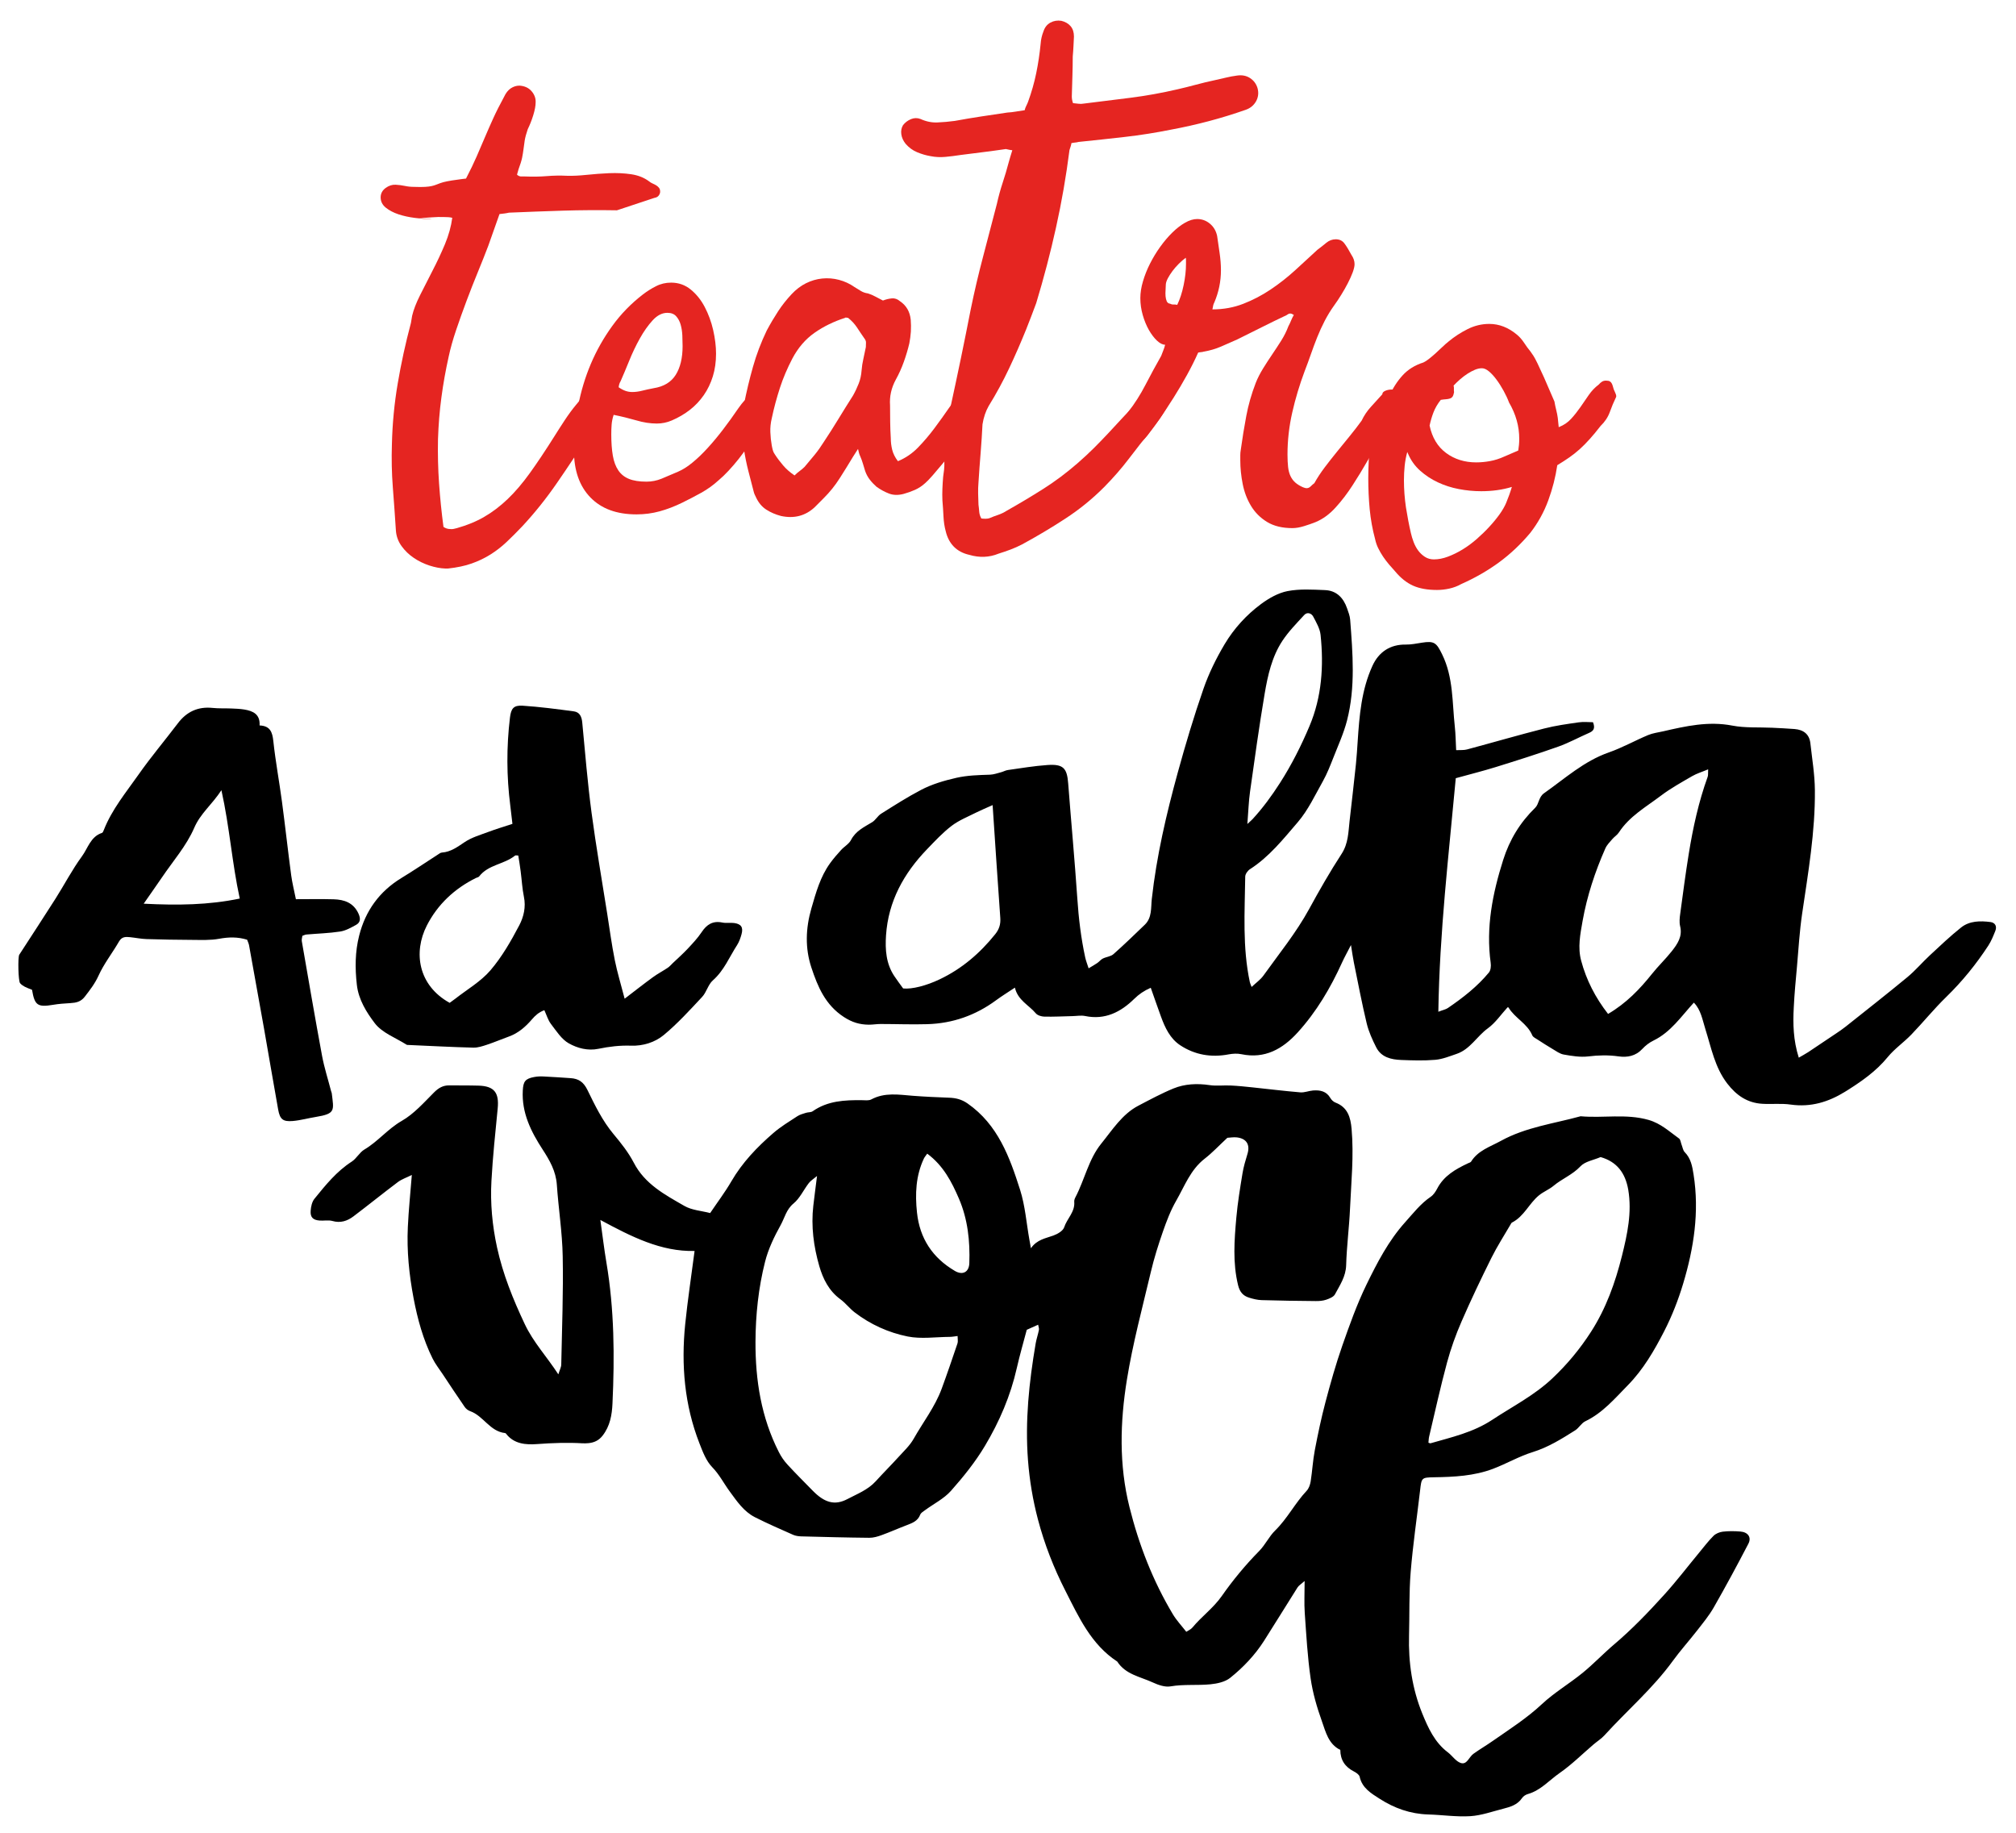 <?xml version="1.0" encoding="UTF-8"?> <svg xmlns="http://www.w3.org/2000/svg" xmlns:xlink="http://www.w3.org/1999/xlink" version="1.1" id="Livello_1" x="0px" y="0px" viewBox="0 0 470.72 428" style="enable-background:new 0 0 470.72 428;" xml:space="preserve"> <style type="text/css"> .st0{fill:#E52521;} </style> <g> <path d="M286.58,265.66c-1.97,1.83-3.52,3.5-5.3,4.88c-3.31,2.56-4.68,6.39-6.64,9.8c-1.3,2.26-2.25,4.75-3.11,7.22 c-1.08,3.1-2.07,6.24-2.82,9.43c-1.98,8.36-4.22,16.69-5.59,25.16c-1.6,9.87-1.87,19.86,0.6,29.73 c2.21,8.84,5.47,17.24,10.16,25.07c0.84,1.39,1.98,2.6,3.11,4.05c0.44-0.3,1.06-0.54,1.43-0.99c2.13-2.58,4.88-4.54,6.85-7.35 c2.6-3.72,5.53-7.26,8.71-10.49c1.49-1.51,2.31-3.41,3.77-4.83c2.84-2.78,4.63-6.38,7.34-9.26c0.51-0.54,0.81-1.41,0.94-2.18 c0.38-2.43,0.51-4.91,0.97-7.32c0.72-3.76,1.51-7.52,2.49-11.22c1.17-4.41,2.41-8.82,3.91-13.12c1.69-4.83,3.42-9.69,5.65-14.28 c2.51-5.14,5.15-10.26,9.06-14.61c1.89-2.1,3.58-4.31,5.95-5.92c0.64-0.44,1.14-1.19,1.51-1.9c1.56-3.01,4.3-4.55,7.2-5.92 c0.24-0.12,0.58-0.19,0.71-0.38c1.64-2.62,4.41-3.45,6.94-4.84c5.86-3.23,12.37-4.03,18.64-5.76c5.26,0.48,10.56-0.65,15.85,0.85 c2.91,0.83,4.87,2.73,7.13,4.34c0.36,0.26,0.4,0.96,0.6,1.46c0.23,0.58,0.32,1.31,0.72,1.72c1.46,1.48,1.78,3.34,2.08,5.26 c1.37,8.7,0.06,17.16-2.44,25.46c-1.14,3.8-2.61,7.56-4.42,11.09c-2.32,4.52-4.9,8.97-8.5,12.63c-3.04,3.09-5.86,6.46-9.92,8.4 c-0.92,0.44-1.49,1.57-2.38,2.13c-3.14,1.98-6.26,3.94-9.9,5.07c-3.19,0.99-6.14,2.72-9.28,3.91c-4.42,1.67-9.09,1.9-13.77,1.97 c-2.94,0.05-2.91,0.14-3.25,3.06c-0.74,6.36-1.68,12.7-2.2,19.08c-0.4,4.91-0.25,9.86-0.38,14.8c-0.17,6.29,0.73,12.44,3.1,18.25 c1.36,3.32,2.88,6.7,5.92,9c1.07,0.81,1.91,2.16,3.08,2.53c1.42,0.45,1.91-1.41,2.9-2.13c1.47-1.06,3.04-1.97,4.52-3.01 c3.93-2.74,7.97-5.31,11.51-8.62c2.9-2.71,6.41-4.77,9.5-7.29c2.56-2.09,4.84-4.51,7.36-6.65c4.19-3.55,7.98-7.5,11.65-11.55 c2.87-3.16,5.46-6.56,8.18-9.85c1.1-1.33,2.15-2.72,3.37-3.94c0.53-0.53,1.41-0.89,2.17-0.98c1.36-0.16,2.75-0.14,4.12-0.03 c1.75,0.14,2.63,1.35,1.86,2.83c-2.61,5.02-5.3,10.01-8.11,14.92c-1.11,1.93-2.56,3.68-3.93,5.44c-1.84,2.36-3.85,4.59-5.61,7.01 c-4.66,6.43-10.69,11.58-15.98,17.4c-0.73,0.8-1.69,1.39-2.52,2.1c-2.63,2.24-5.09,4.71-7.91,6.67c-2.44,1.69-4.44,4.08-7.46,4.93 c-0.5,0.14-1.05,0.51-1.34,0.94c-1.07,1.58-2.74,2.06-4.42,2.49c-2.55,0.65-5.09,1.57-7.67,1.73c-3.26,0.2-6.55-0.31-9.83-0.4 c-4.14-0.12-7.9-1.46-11.32-3.66c-1.95-1.25-4.09-2.49-4.67-5.14c-0.11-0.49-0.81-0.97-1.34-1.24c-2.07-1.05-3.17-2.68-3.18-5.03 c-2.79-1.37-3.41-4.21-4.3-6.7c-1.16-3.24-2.14-6.61-2.63-10.01c-0.73-5.05-1.01-10.16-1.37-15.26c-0.16-2.28-0.03-4.57-0.03-7.47 c-0.86,0.76-1.38,1.06-1.66,1.51c-2.62,4.14-5.18,8.32-7.81,12.45c-2.13,3.34-4.86,6.21-7.92,8.66c-1.19,0.95-3.02,1.34-4.61,1.5 c-3.08,0.3-6.19-0.05-9.3,0.48c-1.31,0.23-2.89-0.33-4.17-0.92c-2.91-1.34-6.35-1.85-8.28-4.87c-6.12-4-9-10.42-12.13-16.57 c-2.7-5.3-4.87-10.85-6.39-16.62c-1.19-4.52-1.96-9.11-2.32-13.79c-0.71-9.2,0.25-18.26,1.79-27.29c0.18-1.06,0.55-2.1,0.76-3.16 c0.07-0.33-0.09-0.7-0.18-1.22c-0.92,0.41-1.73,0.77-2.66,1.19c-0.77,2.94-1.64,5.9-2.32,8.91c-1.46,6.49-4.07,12.55-7.45,18.2 c-2.23,3.74-5.02,7.21-7.92,10.48c-1.63,1.84-4.01,3.02-6.04,4.51c-0.43,0.31-0.98,0.63-1.15,1.07c-0.57,1.48-1.82,1.94-3.13,2.44 c-1.95,0.74-3.86,1.6-5.82,2.31c-0.93,0.34-1.95,0.65-2.93,0.64c-5.3-0.05-10.6-0.19-15.9-0.33c-0.63-0.02-1.31-0.11-1.88-0.36 c-3-1.33-6.02-2.64-8.94-4.12c-2.6-1.32-4.2-3.73-5.87-6c-1.39-1.89-2.42-3.97-4.12-5.71c-1.4-1.44-2.19-3.58-2.95-5.52 c-3.51-8.98-4.29-18.32-3.33-27.83c0.57-5.62,1.43-11.21,2.19-17.1c-7.84,0.19-14.72-3.32-22-7.24c0.52,3.69,0.89,6.85,1.42,9.98 c1.84,10.91,1.92,21.89,1.41,32.89c-0.12,2.66-0.57,5.26-2.3,7.48c-0.86,1.11-1.94,1.63-3.27,1.76c-0.46,0.04-0.92,0.06-1.38,0.04 c-3.56-0.21-7.1-0.08-10.66,0.18c-2.58,0.19-5.37,0.01-7.23-2.41c-0.05-0.07-0.14-0.16-0.21-0.16c-3.57-0.36-5.07-4.02-8.19-5.12 c-0.49-0.17-0.99-0.57-1.28-1c-1.74-2.52-3.43-5.08-5.12-7.63c-0.8-1.21-1.72-2.36-2.36-3.65c-2.21-4.45-3.51-9.19-4.44-14.08 c-1.04-5.51-1.61-11.05-1.34-16.65c0.18-3.92,0.59-7.82,0.93-12.13c-1.23,0.61-2.35,0.98-3.25,1.65c-3.5,2.63-6.9,5.39-10.4,8.03 c-1.42,1.07-3.02,1.6-4.9,1.06c-0.93-0.26-2-0.02-2.99-0.1c-1.54-0.12-2.2-0.77-2.08-2.3c0.07-0.96,0.31-2.08,0.89-2.79 c2.59-3.19,5.16-6.39,8.7-8.67c1.12-0.72,1.81-2.15,2.95-2.82c3.18-1.88,5.47-4.82,8.73-6.69c2.85-1.63,5.16-4.27,7.53-6.64 c1.07-1.07,2.12-1.67,3.58-1.65c2.29,0.03,4.58-0.01,6.86,0.06c3.62,0.12,4.79,1.63,4.43,5.32c-0.55,5.63-1.15,11.26-1.46,16.91 c-0.29,5.22,0.19,10.42,1.31,15.55c1.37,6.26,3.73,12.1,6.47,17.9c1.99,4.22,5.08,7.5,7.84,11.73c0.32-1.04,0.67-1.66,0.68-2.28 c0.17-8.43,0.5-16.87,0.34-25.29c-0.1-5.58-0.99-11.14-1.37-16.71c-0.22-3.15-1.66-5.67-3.32-8.22c-2.71-4.17-4.91-8.56-4.63-13.77 c0.11-2.11,0.57-2.76,2.65-3.15c0.71-0.14,1.46-0.17,2.19-0.13c2.1,0.1,4.2,0.25,6.3,0.39c1.87,0.12,3.02,0.86,3.95,2.75 c1.74,3.57,3.49,7.19,6.09,10.31c1.75,2.09,3.48,4.27,4.73,6.67c2.6,5.03,7.29,7.5,11.83,10.11c1.74,1,3.98,1.13,6.01,1.66 c1.73-2.57,3.49-4.89,4.94-7.39c2.56-4.41,6.01-8.01,9.82-11.3c1.71-1.48,3.68-2.67,5.58-3.91c0.59-0.39,1.33-0.58,2.02-0.8 c0.52-0.17,1.17-0.08,1.58-0.37c3.5-2.45,7.48-2.63,11.52-2.58c0.73,0.01,1.58,0.13,2.16-0.18c3.13-1.68,6.41-1.11,9.69-0.85 c2.82,0.22,5.66,0.34,8.49,0.45c1.58,0.06,2.91,0.38,4.31,1.35c7.08,4.94,9.82,12.51,12.26,20.17c1.18,3.72,1.47,7.72,2.16,11.59 c0.09,0.53,0.19,1.05,0.36,2.04c1.43-2.05,3.42-2.3,5.25-2.97c0.97-0.35,2.24-1.08,2.52-1.93c0.67-2.04,2.56-3.59,2.35-5.96 c-0.03-0.34,0.11-0.74,0.28-1.05c2.15-4.11,3.08-8.88,6.01-12.5c2.6-3.2,4.9-6.91,8.69-8.88c2.7-1.41,5.41-2.88,8.22-4.03 c2.62-1.07,5.51-1.2,8.4-0.77c1.61,0.24,3.28,0.01,4.92,0.09c1.72,0.08,3.43,0.26,5.14,0.44c3.71,0.39,7.42,0.85,11.13,1.16 c0.97,0.08,1.98-0.36,2.98-0.44c1.62-0.12,3.1,0.15,4.03,1.76c0.26,0.45,0.73,0.89,1.2,1.07c2.86,1.09,3.53,3.47,3.76,6.15 c0.55,6.23-0.09,12.44-0.37,18.66c-0.2,4.4-0.78,8.78-0.9,13.17c-0.08,2.65-1.47,4.65-2.61,6.78c-0.33,0.62-1.29,1-2.04,1.26 c-0.76,0.26-1.63,0.33-2.44,0.32c-4.21-0.04-8.43-0.09-12.64-0.22c-0.99-0.03-2-0.28-2.95-0.58c-1.4-0.43-2.17-1.34-2.55-2.89 c-1.29-5.26-0.88-10.54-0.41-15.82c0.31-3.46,0.88-6.9,1.44-10.33c0.25-1.52,0.7-3.02,1.15-4.5c0.66-2.14-0.18-3.59-2.43-3.87 C288.06,265.47,287.22,265.63,286.58,265.66z M190.77,274.58c-0.87,0.73-1.5,1.1-1.91,1.64c-1.22,1.58-2.09,3.55-3.58,4.78 c-1.69,1.39-2.07,3.35-3,5.03c-1.5,2.7-2.89,5.58-3.64,8.55c-1.55,6.11-2.21,12.37-2.24,18.7c-0.03,9.01,1.34,17.67,5.46,25.77 c0.53,1.05,1.22,2.06,2.02,2.92c1.91,2.08,3.92,4.07,5.89,6.09c2.69,2.74,5.08,3.54,8.1,1.95c2.27-1.2,4.77-2.14,6.59-4.14 c1.76-1.94,3.62-3.79,5.38-5.73c1.23-1.35,2.61-2.64,3.49-4.2c2.19-3.88,4.98-7.45,6.54-11.68c1.29-3.51,2.5-7.06,3.7-10.61 c0.15-0.46,0.02-1.01,0.02-1.71c-0.75,0.09-1.28,0.2-1.81,0.2c-3.29,0.02-6.69,0.54-9.85-0.09c-4.46-0.9-8.68-2.8-12.36-5.62 c-1.2-0.92-2.14-2.19-3.36-3.08c-2.66-1.95-4.05-4.75-4.91-7.72c-1.32-4.58-1.95-9.3-1.4-14.1 C190.15,279.38,190.44,277.22,190.77,274.58z M373.73,270.16c-1.64,0.71-3.64,1.01-4.71,2.16c-1.84,1.97-4.3,2.89-6.28,4.55 c-1.04,0.87-2.38,1.38-3.42,2.24c-2.3,1.89-3.47,4.91-6.27,6.33c-0.15,0.07-0.24,0.27-0.33,0.43c-1.51,2.6-3.15,5.13-4.48,7.81 c-2.44,4.91-4.81,9.86-6.99,14.89c-1.34,3.08-2.49,6.28-3.37,9.53c-1.55,5.74-2.82,11.54-4.19,17.33 c-0.11,0.47-0.11,0.97-0.16,1.42c0.3,0.09,0.4,0.16,0.47,0.14c4.95-1.43,9.95-2.53,14.42-5.48c4.74-3.13,9.82-5.7,14.02-9.66 c3.48-3.28,6.46-6.87,9.04-10.88c3.52-5.47,5.67-11.49,7.23-17.73c1.26-5.06,2.37-10.16,1.47-15.48 C379.49,273.85,377.53,271.25,373.73,270.16z M216.5,269.36c-0.38,0.55-0.63,0.82-0.78,1.14c-1.9,4.03-2.07,8.29-1.61,12.62 c0.64,6.04,3.64,10.57,8.86,13.63c1.81,1.06,3.29,0.27,3.36-1.81c0.18-5.17-0.36-10.26-2.42-15.06 C222.22,275.95,220.27,272.16,216.5,269.36z"></path> <path d="M420,246.95c0.87-0.51,1.56-0.87,2.2-1.29c2.18-1.44,4.35-2.9,6.51-4.36c0.76-0.51,1.52-1.02,2.23-1.59 c4.82-3.84,9.68-7.64,14.43-11.57c1.87-1.55,3.46-3.44,5.25-5.1c2.39-2.22,4.75-4.47,7.29-6.49c1.97-1.56,4.45-1.57,6.84-1.27 c1.09,0.14,1.57,0.98,1.15,2.05c-0.47,1.18-0.95,2.39-1.64,3.45c-2.84,4.35-6.09,8.36-9.83,12c-2.85,2.77-5.36,5.88-8.12,8.75 c-1.77,1.84-3.93,3.32-5.54,5.28c-2.77,3.39-6.27,5.79-9.91,8.06c-3.92,2.44-8.07,3.7-12.77,3.03c-2.16-0.31-4.4-0.05-6.59-0.18 c-3.5-0.2-6.06-1.95-8.2-4.73c-2.9-3.78-3.72-8.3-5.09-12.64c-0.7-2.22-1.06-4.59-2.71-6.25c-2.97,3.23-5.37,6.88-9.42,8.85 c-0.97,0.47-1.89,1.18-2.62,1.97c-1.55,1.67-3.51,2.02-5.54,1.73c-2.39-0.34-4.71-0.28-7.1,0.01c-1.86,0.22-3.83-0.11-5.7-0.44 c-0.93-0.16-1.78-0.81-2.63-1.31c-1.17-0.69-2.32-1.43-3.46-2.17c-0.45-0.3-1.08-0.57-1.26-1.01c-1.16-2.77-4.08-4.02-5.55-6.5 c-0.03-0.05-0.17-0.02-0.22-0.03c-1.53,1.67-2.82,3.61-4.6,4.9c-2.56,1.85-4.13,4.89-7.27,5.96c-1.64,0.56-3.3,1.24-4.99,1.39 c-2.64,0.23-5.31,0.14-7.96,0.04c-2.35-0.09-4.66-0.62-5.84-2.94c-0.9-1.78-1.75-3.65-2.22-5.57c-1.13-4.71-2.03-9.48-3-14.23 c-0.24-1.16-0.39-2.33-0.68-4.1c-0.86,1.69-1.52,2.85-2.07,4.06c-2.69,5.94-5.98,11.52-10.38,16.36 c-3.48,3.83-7.64,6.22-13.14,5.07c-0.95-0.2-2.01-0.14-2.97,0.04c-4.07,0.78-7.92,0.12-11.33-2.14c-2.33-1.54-3.53-4.08-4.47-6.67 c-0.8-2.2-1.57-4.41-2.39-6.74c-1.58,0.7-2.74,1.49-3.89,2.62c-3.11,3.05-6.79,4.94-11.42,3.98c-0.94-0.2-1.97,0-2.96,0.02 c-2.2,0.05-4.39,0.17-6.59,0.12c-0.68-0.02-1.58-0.29-1.99-0.78c-1.6-1.92-4.17-3.01-4.87-5.99c-1.57,1.05-3.03,1.94-4.4,2.95 c-4.77,3.52-10.13,5.4-16.03,5.58c-3.65,0.11-7.3-0.04-10.95-0.04c-0.91,0-1.83,0.17-2.74,0.16c-2.11-0.02-3.87-0.53-5.81-1.79 c-4.35-2.83-6.11-7.09-7.59-11.55c-1.5-4.53-1.34-9.16-0.01-13.78c1.07-3.7,2.08-7.4,4.37-10.57c0.79-1.09,1.68-2.12,2.59-3.11 c0.74-0.81,1.83-1.4,2.3-2.32c1.1-2.13,3.07-3.02,4.94-4.16c0.8-0.49,1.29-1.47,2.08-1.97c3.07-1.93,6.13-3.89,9.34-5.57 c2.56-1.34,5.33-2.15,8.2-2.81c2.64-0.6,5.24-0.65,7.88-0.74c0.88-0.03,1.76-0.35,2.63-0.58c0.53-0.14,1.03-0.44,1.56-0.51 c3.08-0.43,6.16-0.96,9.26-1.17c3.67-0.25,4.55,0.72,4.82,4.29c0.69,8.95,1.52,17.88,2.13,26.83c0.31,4.66,0.86,9.27,1.85,13.83 c0.17,0.77,0.47,1.51,0.79,2.52c0.85-0.51,1.46-0.85,2.04-1.25c0.45-0.31,0.8-0.79,1.28-1.03c0.8-0.4,1.84-0.47,2.47-1.02 c2.52-2.23,4.93-4.57,7.35-6.9c1.69-1.64,1.39-3.96,1.61-5.95c1.11-10.05,3.4-19.85,6.07-29.57c1.81-6.58,3.77-13.14,6.01-19.58 c1.25-3.6,2.98-7.1,4.93-10.38c2.18-3.66,5.09-6.85,8.52-9.39c1.83-1.35,4-2.59,6.19-3.01c2.82-0.54,5.8-0.35,8.71-0.23 c2.69,0.1,4.32,1.8,5.17,4.26c0.3,0.86,0.65,1.75,0.72,2.64c0.6,7.87,1.26,15.78-0.73,23.54c-0.77,2.99-2.08,5.85-3.21,8.73 c-0.73,1.85-1.45,3.71-2.42,5.44c-1.84,3.27-3.46,6.77-5.87,9.58c-3.39,3.95-6.68,8.1-11.17,10.98c-0.53,0.34-1.09,1.13-1.1,1.72 c-0.11,8.24-0.67,16.51,1.08,24.67c0.06,0.26,0.18,0.5,0.41,1.1c1.02-0.96,2.07-1.69,2.77-2.67c3.65-5.1,7.63-9.98,10.66-15.52 c2.39-4.38,4.87-8.72,7.59-12.9c1.56-2.41,1.56-5,1.85-7.61c0.51-4.45,1.02-8.91,1.49-13.36c0.18-1.73,0.28-3.46,0.4-5.2 c0.4-6.05,0.87-12.07,3.45-17.71c1.5-3.29,4.19-5.02,7.76-4.97c1.26,0.02,2.53-0.24,3.78-0.44c2.92-0.47,3.42,0.04,4.73,2.71 c2.65,5.39,2.34,11.23,2.97,16.93c0.19,1.72,0.2,3.46,0.31,5.45c0.97-0.05,1.79,0.04,2.52-0.16c6.01-1.61,11.99-3.35,18.02-4.89 c2.64-0.68,5.36-1.05,8.06-1.44c1.14-0.17,2.32-0.03,3.35-0.03c0.59,1.48,0.08,2.06-0.91,2.49c-2.41,1.05-4.73,2.33-7.2,3.21 c-4.82,1.71-9.7,3.25-14.59,4.77c-3.03,0.94-6.12,1.71-9.34,2.6c-1.64,17.92-3.79,35.96-4.07,54.53c1.09-0.42,1.73-0.53,2.23-0.87 c3.5-2.39,6.85-4.99,9.57-8.28c0.44-0.53,0.53-1.54,0.42-2.28c-1.14-8.27,0.44-16.19,2.92-24.02c1.49-4.71,3.94-8.73,7.47-12.17 c0.91-0.89,0.79-2.49,2.06-3.39c4.89-3.44,9.33-7.51,15.15-9.54c3.14-1.1,6.09-2.76,9.16-4.05c1.08-0.45,2.29-0.6,3.45-0.86 c5.34-1.23,10.62-2.43,16.21-1.35c3.02,0.58,6.21,0.35,9.31,0.5c1.74,0.08,3.47,0.17,5.21,0.3c2.08,0.16,3.47,1.18,3.71,3.34 c0.4,3.64,1.02,7.28,1.05,10.92c0.09,9.72-1.57,19.29-2.98,28.88c-0.6,4.07-0.84,8.2-1.2,12.3c-0.29,3.19-0.6,6.38-0.75,9.58 C418.62,239.04,418.71,242.87,420,246.95z M375.47,236.74c4.27-2.51,7.4-5.78,10.26-9.36c1.47-1.85,3.21-3.49,4.67-5.35 c1.29-1.65,2.48-3.39,1.9-5.76c-0.23-0.95-0.11-2.02,0.03-3.01c0.62-4.61,1.23-9.23,1.97-13.83c0.99-6.14,2.31-12.2,4.43-18.06 c0.14-0.38,0.06-0.85,0.11-1.74c-1.47,0.62-2.67,0.97-3.72,1.58c-2.49,1.45-5.04,2.85-7.32,4.58c-3.46,2.62-7.34,4.79-9.8,8.57 c-0.39,0.6-1.06,1-1.53,1.55c-0.59,0.69-1.27,1.36-1.63,2.17c-2.41,5.45-4.27,11.08-5.32,16.96c-0.54,3.07-1.17,6.17-0.33,9.27 C370.4,228.84,372.51,232.94,375.47,236.74z M231.77,187.98c-1.45,0.65-2.67,1.15-3.85,1.74c-1.94,0.98-4.01,1.8-5.72,3.1 c-2.08,1.59-3.9,3.55-5.73,5.45c-5.43,5.63-9.06,12.15-9.59,20.12c-0.22,3.34,0,6.61,1.94,9.52c0.65,0.98,1.37,1.92,2.06,2.88 c2.08,0.22,5.47-0.67,8.52-2.13c5.2-2.47,9.43-6.11,13-10.57c0.91-1.14,1.27-2.32,1.16-3.79 C232.94,205.75,232.39,197.2,231.77,187.98z M291.25,192.39c0.74-0.69,1-0.9,1.22-1.14c2.4-2.61,4.48-5.45,6.4-8.45 c2.71-4.23,4.96-8.7,6.89-13.28c2.87-6.79,3.35-14.03,2.58-21.31c-0.16-1.46-1-2.89-1.71-4.24c-0.42-0.8-1.41-1.13-2.1-0.38 c-1.78,1.94-3.66,3.85-5.1,6.03c-2.45,3.72-3.42,8.07-4.15,12.39c-1.28,7.57-2.33,15.18-3.4,22.78 C291.55,187.09,291.49,189.42,291.25,192.39z"></path> <path d="M145.85,233.18c2.55-1.94,4.55-3.53,6.62-5.03c1.09-0.8,2.31-1.43,3.43-2.18c0.44-0.29,0.79-0.71,1.17-1.08 c1.17-1.11,2.38-2.18,3.48-3.35c1.16-1.24,2.34-2.49,3.28-3.9c1.2-1.8,2.62-2.7,4.83-2.24c0.88,0.18,1.84,0,2.74,0.11 c1.66,0.22,2.19,1.01,1.74,2.63c-0.24,0.87-0.55,1.76-1.03,2.51c-1.81,2.8-3.05,5.96-5.67,8.26c-1.11,0.98-1.47,2.77-2.51,3.87 c-2.87,3.07-5.72,6.21-8.94,8.88c-2.07,1.72-4.87,2.59-7.64,2.49c-2.6-0.09-5.11,0.21-7.62,0.73c-2.49,0.52-4.91-0.15-6.9-1.26 c-1.72-0.96-2.93-2.9-4.19-4.54c-0.69-0.91-1.02-2.09-1.54-3.22c-1.33,0.52-2.08,1.2-2.9,2.15c-1.44,1.68-3.16,3.21-5.36,4 c-1.72,0.62-3.41,1.35-5.14,1.92c-1.03,0.34-2.13,0.71-3.19,0.68c-5.02-0.13-10.04-0.4-15.06-0.62c-0.18-0.01-0.4,0.01-0.54-0.08 c-2.53-1.61-5.69-2.75-7.4-5c-1.93-2.54-3.8-5.5-4.19-8.99c-0.44-3.87-0.42-7.68,0.54-11.46c1.47-5.82,4.73-10.33,9.89-13.47 c2.86-1.74,5.64-3.62,8.46-5.44c0.31-0.2,0.64-0.47,0.97-0.49c2.11-0.15,3.66-1.34,5.36-2.47c1.64-1.09,3.65-1.66,5.54-2.37 c1.7-0.64,3.45-1.16,5.57-1.86c-0.14-1.23-0.31-2.73-0.5-4.24c-0.88-6.85-0.9-13.71-0.08-20.56c0.26-2.14,0.85-2.92,2.96-2.79 c4,0.26,7.98,0.79,11.95,1.32c1.37,0.18,1.84,1.24,1.97,2.59c0.67,7.02,1.24,14.06,2.17,21.05c1.05,7.89,2.42,15.74,3.66,23.61 c0.57,3.61,1.05,7.24,1.77,10.83C144.12,227.02,144.97,229.79,145.85,233.18z M121.01,199.75c-0.39,0-0.63-0.08-0.74,0.01 c-2.54,2.07-6.27,2.1-8.4,4.88c-0.15,0.19-0.49,0.23-0.73,0.35c-5.02,2.48-8.98,6.2-11.49,11.13c-3.17,6.22-2.04,13.93,5.34,18.03 c0.43-0.32,0.88-0.63,1.31-0.96c2.78-2.18,5.96-4.01,8.21-6.63c2.69-3.14,4.81-6.85,6.75-10.54c1.01-1.93,1.57-4.25,1.07-6.63 c-0.4-1.96-0.5-3.98-0.76-5.96C121.42,202.18,121.2,200.95,121.01,199.75z"></path> <path d="M60.61,169.38c2.47,0.1,2.99,1.55,3.21,3.66c0.51,4.74,1.39,9.43,2.02,14.16c0.76,5.72,1.39,11.45,2.15,17.16 c0.24,1.79,0.69,3.55,1.1,5.59c2.97,0,5.89-0.06,8.8,0.02c2.51,0.07,4.66,0.81,5.82,3.36c0.5,1.11,0.49,2.02-0.56,2.61 c-1.18,0.65-2.43,1.36-3.73,1.56c-2.61,0.4-5.27,0.47-7.91,0.7c-0.26,0.02-0.51,0.17-0.91,0.3c-0.05,0.4-0.2,0.85-0.13,1.26 c1.55,8.93,3.08,17.86,4.73,26.77c0.52,2.78,1.4,5.5,2.11,8.24c0.05,0.18,0.14,0.35,0.16,0.53c0.47,3.97,0.94,4.73-3.73,5.49 c-1.81,0.29-3.59,0.8-5.4,0.95c-2.28,0.19-2.98-0.4-3.39-2.66c-1.13-6.3-2.19-12.61-3.3-18.91c-1.15-6.49-2.32-12.98-3.5-19.47 c-0.08-0.44-0.3-0.85-0.45-1.29c-2.2-0.68-4.31-0.63-6.54-0.22c-2.05,0.38-4.19,0.27-6.29,0.26c-3.56-0.01-7.12-0.08-10.68-0.19 c-1.27-0.04-2.53-0.31-3.8-0.44c-1.01-0.1-1.93-0.16-2.59,0.99c-1.55,2.69-3.52,5.18-4.79,7.98c-0.85,1.88-2.01,3.36-3.22,4.93 c-0.93,1.2-2.03,1.41-3.34,1.49c-1.36,0.08-2.73,0.17-4.07,0.4c-3.59,0.6-4.29,0.14-4.9-3.51c-0.55-0.22-1.15-0.43-1.71-0.72 c-0.4-0.21-0.79-0.48-1.08-0.82c-0.43-0.48-0.55-6.09-0.19-6.65c2.82-4.36,5.67-8.69,8.45-13.07c2.09-3.29,3.89-6.78,6.18-9.9 c1.4-1.9,2.01-4.6,4.68-5.47c0.19-0.06,0.33-0.41,0.42-0.65c1.9-4.85,5.19-8.79,8.14-13c2.9-4.12,6.13-7.95,9.16-11.94 c2.05-2.71,4.7-3.95,8.12-3.59c1.45,0.15,2.92,0.07,4.38,0.13c1.01,0.04,2.02,0.08,3.01,0.24C59.07,166,60.77,166.75,60.61,169.38z M33.55,211c7.93,0.4,15.13,0.32,22.43-1.2c-1.81-8.33-2.35-16.6-4.28-25.3c-2.25,3.42-4.9,5.42-6.35,8.79 c-1.8,4.18-4.97,7.77-7.56,11.61C36.48,206.82,35.14,208.71,33.55,211z"></path> </g> <g> <path class="st0" d="M105.6,50.85c-0.3-0.07-0.59-0.12-0.89-0.14c-0.3-0.02-0.61-0.03-0.94-0.03c-0.96-0.04-1.92-0.02-2.89,0.06 c-0.96,0.07-1.76,0.13-2.39,0.17c-0.48,0-0.71,0-0.69,0s0.17,0.02,0.44,0.05c0.28,0.04,0.63,0.07,1.05,0.08 c0.42,0.02,0.79,0.05,1.08,0.08c0.3,0.04,0.47,0.06,0.53,0.06s-0.14,0-0.58,0c-1-0.04-2.16-0.14-3.5-0.31 c-1.33-0.17-2.59-0.44-3.77-0.83c-1.18-0.39-2.18-0.92-3-1.58c-0.81-0.67-1.2-1.5-1.17-2.5c0.04-0.85,0.43-1.54,1.17-2.08 c0.74-0.54,1.52-0.79,2.33-0.75c0.74,0.04,1.46,0.13,2.16,0.28c0.7,0.15,1.42,0.22,2.17,0.22c1.07,0.04,1.92,0.04,2.55,0 c0.63-0.04,1.14-0.1,1.53-0.19c0.39-0.09,0.72-0.19,1-0.3s0.62-0.24,1.03-0.39c0.41-0.15,0.93-0.29,1.58-0.42s1.54-0.27,2.69-0.42 c0.26-0.04,0.52-0.07,0.78-0.11c0.26-0.04,0.57-0.07,0.94-0.11c1-1.92,1.83-3.65,2.5-5.19c0.67-1.53,1.3-3.02,1.92-4.47 c0.61-1.44,1.26-2.91,1.94-4.41c0.68-1.5,1.53-3.17,2.53-5.02c0.41-0.89,0.92-1.54,1.55-1.97c0.63-0.42,1.31-0.64,2.05-0.64 c1.18,0.08,2.12,0.5,2.8,1.28c0.68,0.78,1.01,1.65,0.97,2.61c0,0.81-0.19,1.82-0.56,3.02c-0.37,1.2-0.8,2.29-1.28,3.25 c-0.37,1.07-0.61,1.97-0.72,2.69c-0.11,0.72-0.2,1.4-0.28,2.03s-0.19,1.29-0.33,2c-0.15,0.7-0.43,1.59-0.83,2.66 c-0.04,0.19-0.09,0.39-0.17,0.61s-0.13,0.44-0.17,0.67c0.33,0.26,0.65,0.39,0.94,0.39h0.94c1.78,0.07,3.45,0.05,5.02-0.08 c1.57-0.13,3.17-0.16,4.8-0.08c1.33,0.04,2.86-0.04,4.58-0.22c1.72-0.18,3.47-0.31,5.25-0.39c1.78-0.07,3.48,0.01,5.11,0.25 c1.63,0.24,3.01,0.79,4.16,1.64c0.26,0.22,0.55,0.4,0.86,0.53c0.31,0.13,0.6,0.28,0.86,0.44c0.26,0.17,0.47,0.36,0.64,0.58 c0.17,0.22,0.25,0.52,0.25,0.89c0,0.3-0.11,0.59-0.33,0.89c-0.22,0.3-0.57,0.48-1.05,0.56l-8.71,2.89 c-4.22-0.07-8.41-0.05-12.57,0.08c-4.16,0.13-8.37,0.29-12.63,0.47c-0.33,0.08-0.68,0.14-1.05,0.19c-0.37,0.06-0.76,0.1-1.17,0.14 l-2.61,7.38c-0.7,1.85-1.51,3.88-2.41,6.08c-0.91,2.2-1.79,4.46-2.66,6.77c-0.87,2.31-1.68,4.59-2.44,6.83 c-0.76,2.24-1.34,4.32-1.75,6.24c-0.7,3.15-1.27,6.31-1.69,9.49c-0.43,3.18-0.69,6.44-0.8,9.77c-0.07,3.52,0.01,6.96,0.25,10.35 c0.24,3.39,0.58,6.76,1.03,10.13c0.48,0.33,1,0.5,1.55,0.5c0.3,0.04,0.57,0.03,0.83-0.03s0.52-0.12,0.78-0.19 c2.37-0.67,4.5-1.54,6.38-2.64c1.89-1.09,3.7-2.47,5.44-4.13s3.47-3.69,5.19-6.08c1.72-2.39,3.62-5.23,5.69-8.52 c0.74-1.18,1.55-2.45,2.44-3.8c0.89-1.35,1.79-2.58,2.72-3.69c0.33-0.37,0.72-0.86,1.17-1.47c0.44-0.61,0.92-1.19,1.44-1.75 c0.52-0.56,1.03-1.03,1.53-1.42c0.5-0.39,0.97-0.58,1.42-0.58c0.29,0,0.63,0.08,1,0.25c0.37,0.17,0.71,0.39,1.03,0.67 s0.57,0.58,0.78,0.92c0.2,0.33,0.3,0.67,0.3,1c-0.04,0.15-0.09,0.29-0.17,0.42c-0.08,0.13-0.11,0.27-0.11,0.42 c0,0.81-0.2,1.59-0.61,2.33c-0.41,0.74-0.9,1.47-1.47,2.19c-0.57,0.72-1.19,1.45-1.86,2.19c-0.67,0.74-1.26,1.52-1.78,2.33 c-2.29,3.59-4.69,7.2-7.19,10.82c-2.5,3.63-5.19,6.99-8.08,10.1c-1.3,1.37-2.54,2.61-3.72,3.72c-1.18,1.11-2.44,2.08-3.77,2.91 c-1.33,0.83-2.79,1.53-4.36,2.08c-1.57,0.56-3.41,0.94-5.52,1.17h-0.61c-1.15-0.04-2.38-0.27-3.69-0.69 c-1.31-0.43-2.54-1.02-3.66-1.78c-1.13-0.76-2.08-1.67-2.86-2.75c-0.78-1.07-1.22-2.26-1.33-3.55c-0.22-3.4-0.46-6.78-0.72-10.13 c-0.26-3.35-0.33-6.71-0.22-10.07c0.11-4.81,0.56-9.55,1.36-14.24c0.79-4.68,1.82-9.39,3.08-14.12l0.28-1.67 c0.33-1.41,0.95-3.02,1.86-4.83s1.88-3.72,2.91-5.72c1.04-2,2-4.05,2.89-6.16C104.77,54.9,105.34,52.85,105.6,50.85z"></path> <path class="st0" d="M143.28,96.86c-0.26,0.81-0.42,1.58-0.47,2.3c-0.06,0.72-0.08,1.47-0.08,2.25c0,1.92,0.12,3.58,0.36,4.97 c0.24,1.39,0.67,2.54,1.28,3.44c0.61,0.91,1.44,1.57,2.5,2c1.05,0.43,2.42,0.64,4.08,0.64c1.22,0,2.39-0.23,3.52-0.69 c1.13-0.46,2.41-1.01,3.86-1.64c1.11-0.48,2.25-1.2,3.41-2.17c1.17-0.96,2.34-2.09,3.52-3.39c1.18-1.29,2.38-2.73,3.58-4.3 c1.2-1.57,2.4-3.23,3.58-4.97c0.15-0.22,0.39-0.54,0.72-0.97s0.71-0.84,1.14-1.25c0.42-0.41,0.89-0.76,1.39-1.05 c0.5-0.3,1.01-0.44,1.53-0.44c0.11,0,0.31,0.05,0.61,0.14c0.3,0.09,0.6,0.24,0.92,0.44c0.31,0.2,0.58,0.47,0.8,0.8 c0.22,0.33,0.33,0.74,0.33,1.22c0,0.3-0.03,0.56-0.08,0.8c-0.06,0.24-0.12,0.47-0.19,0.69c-0.11,0.52-0.19,0.87-0.25,1.05 c-0.06,0.19-0.13,0.35-0.22,0.5c-0.09,0.15-0.24,0.35-0.44,0.61c-0.2,0.26-0.53,0.72-0.97,1.39c-0.04,0.37-0.24,0.73-0.61,1.08 c-0.37,0.35-0.65,0.71-0.83,1.08c-0.44,0.85-0.99,1.78-1.64,2.78s-1.36,1.99-2.14,2.97c-0.78,0.98-1.57,1.91-2.39,2.78 c-0.81,0.87-1.57,1.6-2.28,2.19c-1.26,1.15-2.62,2.13-4.08,2.94c-1.46,0.81-2.95,1.59-4.47,2.33c-1.74,0.85-3.48,1.52-5.22,2 s-3.55,0.72-5.44,0.72c-4.63,0-8.21-1.32-10.77-3.97c-2.55-2.64-3.83-6.3-3.83-10.96c0-3.44,0.32-6.88,0.97-10.32 c0.65-3.44,1.64-6.73,2.97-9.88c1.33-3.14,3.01-6.1,5.02-8.88s4.39-5.22,7.13-7.33c0.96-0.74,1.99-1.39,3.08-1.94 c1.09-0.56,2.27-0.83,3.52-0.83c1.74,0,3.27,0.54,4.58,1.61c1.31,1.07,2.41,2.43,3.27,4.08s1.53,3.44,1.97,5.38 c0.44,1.94,0.67,3.78,0.67,5.52c0,1.92-0.25,3.69-0.75,5.3c-0.5,1.61-1.2,3.07-2.11,4.38c-0.91,1.31-1.99,2.46-3.25,3.44 c-1.26,0.98-2.66,1.8-4.22,2.47c-1.11,0.48-2.28,0.72-3.5,0.72c-1.55,0-3.16-0.25-4.83-0.75 C146.89,97.67,145.13,97.23,143.28,96.86z M144.45,90.42c0.59,0.41,1.14,0.69,1.64,0.86c0.5,0.17,1.01,0.25,1.53,0.25 c0.74,0,1.52-0.1,2.33-0.31c0.81-0.2,1.7-0.4,2.66-0.58c2.37-0.37,4.09-1.41,5.16-3.11s1.61-3.94,1.61-6.72 c0-0.74-0.02-1.56-0.06-2.47s-0.17-1.75-0.39-2.53c-0.22-0.78-0.57-1.43-1.05-1.97c-0.48-0.54-1.17-0.8-2.05-0.8 c-1.22,0-2.37,0.58-3.44,1.75c-1.07,1.17-2.07,2.58-3,4.25s-1.76,3.41-2.5,5.25c-0.74,1.83-1.41,3.41-2,4.75 C144.67,89.37,144.52,89.83,144.45,90.42z"></path> <path class="st0" d="M209.66,107.68c1.78-0.74,3.34-1.8,4.69-3.19c1.35-1.39,2.63-2.89,3.83-4.5c1.2-1.61,2.38-3.25,3.52-4.91 c1.15-1.67,2.42-3.16,3.83-4.5c1.04-0.33,1.79-0.34,2.28-0.03c0.48,0.31,0.76,0.83,0.83,1.55s-0.03,1.59-0.3,2.61 c-0.28,1.02-0.65,2.05-1.11,3.11c-0.46,1.05-0.98,2.07-1.55,3.05c-0.57,0.98-1.12,1.79-1.64,2.41c-0.41,0.48-0.96,1.18-1.67,2.11 c-0.7,0.92-1.45,1.87-2.25,2.83c-0.8,0.96-1.57,1.88-2.33,2.75c-0.76,0.87-1.36,1.49-1.8,1.86c-0.74,0.67-1.53,1.18-2.36,1.55 c-0.83,0.37-1.71,0.68-2.64,0.94c-1.26,0.33-2.4,0.31-3.41-0.08c-1.02-0.39-1.99-0.92-2.91-1.58c-0.59-0.52-1.12-1.07-1.58-1.67 c-0.46-0.59-0.82-1.26-1.08-2c-0.19-0.59-0.36-1.17-0.53-1.75c-0.17-0.57-0.38-1.16-0.64-1.75c-0.19-0.37-0.35-0.92-0.5-1.67 l-1.17,1.83c-1,1.67-2.04,3.34-3.11,5.02c-1.07,1.68-2.31,3.23-3.72,4.63l-2.16,2.17c-2.18,2-4.79,2.66-7.83,2 c-1.26-0.33-2.4-0.82-3.41-1.47c-1.02-0.65-1.82-1.6-2.41-2.86c-0.08-0.19-0.16-0.36-0.25-0.53c-0.09-0.17-0.18-0.38-0.25-0.64 c-0.44-1.67-0.88-3.34-1.3-5.02c-0.43-1.68-0.77-3.38-1.03-5.08c-0.26-1.7-0.41-3.42-0.44-5.16s0.11-3.48,0.44-5.22 c0.59-3,1.29-5.94,2.11-8.83c0.81-2.89,1.89-5.72,3.22-8.49c0.85-1.59,1.74-3.09,2.66-4.5c0.92-1.41,1.98-2.74,3.16-4 c1-1.07,2.11-1.92,3.33-2.53c1.22-0.61,2.49-0.98,3.8-1.11c1.31-0.13,2.62-0.03,3.91,0.31s2.5,0.89,3.61,1.67 c0.52,0.33,1.03,0.65,1.53,0.94c0.5,0.3,1.04,0.48,1.64,0.56c0.59,0.19,1.16,0.43,1.69,0.72c0.54,0.3,1.14,0.61,1.8,0.94 c0.67-0.26,1.35-0.43,2.05-0.5c0.7-0.07,1.35,0.15,1.94,0.67c1.48,1,2.31,2.44,2.5,4.33c0.07,0.93,0.08,1.84,0.03,2.75 c-0.06,0.91-0.18,1.82-0.36,2.75c-0.33,1.41-0.76,2.84-1.28,4.3c-0.52,1.46-1.15,2.86-1.89,4.19c-1.04,1.92-1.48,3.92-1.33,5.99 c0,1.33,0.01,2.63,0.03,3.88c0.02,1.26,0.06,2.52,0.14,3.77c0,0.93,0.11,1.83,0.33,2.72S209,106.83,209.66,107.68z M185.52,111.01 c0.41-0.41,0.81-0.76,1.22-1.05c0.41-0.3,0.78-0.61,1.11-0.94c0.85-1,1.65-1.95,2.39-2.86c0.74-0.91,1.44-1.9,2.11-2.97 c1.18-1.78,2.32-3.56,3.41-5.36c1.09-1.79,2.23-3.62,3.41-5.47c0.52-0.92,0.96-1.86,1.33-2.8c0.37-0.94,0.59-1.95,0.67-3.02 c0.07-0.92,0.21-1.84,0.42-2.75c0.2-0.91,0.4-1.82,0.58-2.75c0-0.33,0.01-0.67,0.03-1s-0.1-0.67-0.36-1 c-0.59-0.85-1.17-1.7-1.72-2.55c-0.56-0.85-1.26-1.61-2.11-2.28c-0.19,0-0.32-0.02-0.42-0.06c-0.09-0.04-0.18-0.02-0.25,0.06 c-2.66,0.85-5.05,2.02-7.16,3.5c-2.11,1.48-3.83,3.48-5.16,5.99c-1.18,2.26-2.16,4.54-2.91,6.85s-1.4,4.69-1.91,7.13 c-0.26,1.07-0.37,2.15-0.33,3.22c0.04,1.07,0.15,2.11,0.33,3.11c0.07,0.41,0.16,0.78,0.25,1.11s0.23,0.63,0.42,0.89 c0.59,0.93,1.25,1.8,1.97,2.64C183.55,109.49,184.45,110.28,185.52,111.01z"></path> <path class="st0" d="M221.26,97.81c0.15-0.89,0.29-1.51,0.42-1.86c0.13-0.35,0.23-0.73,0.31-1.14c0.81-3.74,1.61-7.48,2.39-11.24 c0.78-3.75,1.53-7.54,2.28-11.35c0.85-4.14,1.81-8.25,2.89-12.32s2.15-8.18,3.22-12.32c0.37-1.67,0.81-3.28,1.33-4.86 c0.52-1.57,1-3.19,1.44-4.86c0.11-0.41,0.23-0.82,0.36-1.25c0.13-0.42,0.29-0.93,0.47-1.53c-0.33-0.04-0.62-0.08-0.86-0.14 c-0.24-0.06-0.45-0.1-0.64-0.14c-1.78,0.26-3.54,0.5-5.3,0.72c-1.76,0.22-3.52,0.44-5.3,0.67c-1.18,0.19-2.36,0.33-3.52,0.44 c-1.17,0.11-2.32,0.06-3.47-0.17c-1.07-0.18-2.12-0.49-3.14-0.92c-1.02-0.42-1.92-1.08-2.69-1.97c-0.56-0.7-0.89-1.44-1-2.22 c-0.11-0.78,0.02-1.48,0.39-2.11c0.48-0.63,1.1-1.1,1.86-1.42c0.76-0.31,1.51-0.32,2.25-0.03c1.3,0.59,2.61,0.86,3.94,0.8 s2.68-0.17,4.05-0.36c2-0.37,4.03-0.71,6.11-1.03c2.07-0.31,4.12-0.62,6.16-0.92c0.67-0.04,1.31-0.11,1.94-0.22 s1.33-0.22,2.11-0.33c0.07-0.33,0.19-0.67,0.36-1c0.17-0.33,0.31-0.65,0.42-0.94c0.81-2.22,1.45-4.45,1.91-6.69 c0.46-2.24,0.8-4.52,1.03-6.85c0.07-1.04,0.3-2.02,0.67-2.94c0.3-0.92,0.83-1.6,1.61-2.03c0.78-0.42,1.63-0.56,2.55-0.42 c0.92,0.22,1.65,0.64,2.17,1.25c0.52,0.61,0.78,1.42,0.78,2.42c-0.04,0.74-0.07,1.49-0.11,2.25c-0.04,0.76-0.09,1.56-0.17,2.42 c0,1.52-0.03,3.05-0.08,4.61s-0.1,3.13-0.14,4.72c0,0.48,0.09,1,0.28,1.55c0.41,0.04,0.82,0.08,1.25,0.14 c0.42,0.06,0.84,0.05,1.25-0.03c3.63-0.44,7.26-0.9,10.91-1.36c3.64-0.46,7.3-1.12,10.96-1.97c1.44-0.33,2.89-0.69,4.33-1.08 c1.44-0.39,2.94-0.75,4.5-1.08c0.85-0.18,1.69-0.38,2.53-0.58c0.83-0.2,1.67-0.36,2.53-0.47c1.18-0.18,2.21,0.01,3.08,0.58 c0.87,0.57,1.45,1.36,1.75,2.36c0.3,1.11,0.17,2.14-0.36,3.08s-1.34,1.6-2.41,1.97c-2.85,1-5.71,1.88-8.58,2.64 c-2.87,0.76-5.78,1.42-8.74,1.97c-3.66,0.74-7.29,1.31-10.88,1.72c-3.59,0.41-7.2,0.8-10.82,1.17c-0.26,0.07-0.52,0.12-0.78,0.14 c-0.26,0.02-0.56,0.07-0.89,0.14c-0.04,0.26-0.09,0.51-0.17,0.75c-0.08,0.24-0.17,0.53-0.28,0.86c-0.78,6.11-1.82,12.13-3.14,18.07 c-1.31,5.94-2.86,11.83-4.63,17.68c-0.41,1.07-0.8,2.13-1.19,3.16c-0.39,1.04-0.79,2.05-1.19,3.05c-1.26,3.11-2.58,6.13-3.97,9.07 c-1.39,2.94-2.97,5.86-4.75,8.74c-0.7,1.22-1.18,2.65-1.44,4.27c-0.11,2.22-0.26,4.46-0.44,6.72c-0.19,2.26-0.35,4.55-0.5,6.88 c-0.07,0.85-0.1,1.69-0.08,2.53c0.02,0.83,0.05,1.71,0.08,2.64c0.07,0.52,0.13,1.05,0.17,1.61c0.04,0.55,0.2,1.09,0.5,1.61 c0.33,0.04,0.66,0.06,0.97,0.06s0.6-0.04,0.86-0.11c0.7-0.3,1.41-0.56,2.11-0.8c0.7-0.24,1.37-0.56,2-0.97 c2.96-1.67,5.81-3.37,8.55-5.11c2.74-1.74,5.38-3.72,7.94-5.94c1.44-1.26,2.73-2.45,3.86-3.58c1.13-1.13,2.24-2.28,3.33-3.44 c1.09-1.17,2.22-2.39,3.39-3.66c1.17-1.28,2.53-2.69,4.08-4.25c1.07-1.11,2.07-1.99,3-2.64s1.92-0.93,3-0.86 c0.59,0.04,1.03,0.26,1.3,0.67s0.3,1.05,0.08,1.92s-0.7,1.96-1.44,3.27s-1.83,2.88-3.27,4.69c-1.92,2.41-3.72,4.7-5.38,6.88 s-3.57,4.37-5.72,6.55c-2.77,2.78-5.79,5.23-9.05,7.35c-3.26,2.13-6.62,4.13-10.1,6.02c-0.85,0.44-1.74,0.84-2.66,1.19 c-0.93,0.35-1.87,0.67-2.83,0.97c-2.18,0.89-4.46,0.98-6.83,0.28c-1.48-0.33-2.68-0.97-3.61-1.91c-0.92-0.94-1.55-2.14-1.89-3.58 c-0.3-1.07-0.47-2.23-0.53-3.47c-0.06-1.24-0.14-2.49-0.25-3.75c-0.04-0.92-0.04-1.84,0-2.75c0.04-0.91,0.09-1.82,0.17-2.75 c0.11-0.78,0.19-1.33,0.22-1.67s0.06-0.63,0.06-0.89s0-0.56,0-0.89s0.02-0.87,0.05-1.61c0.04-0.74,0.11-1.78,0.22-3.11 C220.82,101.86,221,100.06,221.26,97.81z"></path> <path class="st0" d="M272.05,80.49c-0.59,0-1.23-0.32-1.92-0.97c-0.68-0.65-1.31-1.48-1.89-2.5c-0.57-1.02-1.05-2.17-1.42-3.47 c-0.37-1.29-0.56-2.61-0.56-3.94c0-1.22,0.2-2.53,0.61-3.91c0.41-1.39,0.95-2.77,1.64-4.13s1.48-2.68,2.39-3.94 c0.91-1.26,1.85-2.37,2.83-3.33c0.98-0.96,1.97-1.73,2.97-2.3c1-0.57,1.94-0.86,2.83-0.86c1.11,0,2.1,0.36,2.97,1.08 s1.43,1.67,1.69,2.86c0.18,1.3,0.38,2.63,0.58,4c0.2,1.37,0.31,2.7,0.31,4c0,2.63-0.52,5.14-1.55,7.55 c-0.11,0.19-0.19,0.4-0.25,0.64c-0.06,0.24-0.12,0.56-0.19,0.97c2.55,0,4.95-0.43,7.19-1.3c2.24-0.87,4.37-1.98,6.38-3.33 c2.02-1.35,3.93-2.85,5.74-4.5c1.81-1.65,3.55-3.25,5.22-4.8c0.7-0.52,1.39-1.05,2.05-1.61c0.67-0.55,1.41-0.83,2.22-0.83 c0.85,0,1.52,0.31,2,0.94c0.48,0.63,1.04,1.54,1.67,2.72c0.48,0.7,0.72,1.42,0.72,2.16c0,0.48-0.15,1.12-0.44,1.92 c-0.3,0.8-0.68,1.64-1.14,2.53c-0.46,0.89-0.97,1.79-1.53,2.69c-0.56,0.91-1.09,1.71-1.61,2.42c-0.85,1.18-1.6,2.41-2.25,3.66 c-0.65,1.26-1.23,2.53-1.75,3.83c-0.52,1.3-1.01,2.61-1.47,3.94s-0.95,2.66-1.47,4c-1.18,3.15-2.15,6.36-2.89,9.63 c-0.74,3.27-1.11,6.54-1.11,9.8c0,1.15,0.05,2.13,0.14,2.94c0.09,0.81,0.28,1.52,0.56,2.11s0.65,1.09,1.11,1.5 c0.46,0.41,1.06,0.78,1.8,1.11c0.37,0.15,0.65,0.22,0.83,0.22c0.37,0,0.69-0.14,0.97-0.42c0.28-0.28,0.56-0.53,0.86-0.75 c0.7-1.26,1.52-2.5,2.44-3.72s1.88-2.43,2.86-3.64c0.98-1.2,1.96-2.4,2.94-3.61c0.98-1.2,1.92-2.41,2.8-3.63 c0.56-1.18,1.29-2.27,2.19-3.25c0.91-0.98,1.79-1.95,2.64-2.91c0-0.33,0.22-0.6,0.67-0.8c0.44-0.2,0.96-0.31,1.55-0.31 c0.78,0,1.42,0.19,1.94,0.56c0.52,0.37,0.78,1,0.78,1.89c0,0.78-0.14,1.52-0.42,2.22c-0.28,0.7-0.65,1.42-1.11,2.14 c-0.46,0.72-0.99,1.46-1.58,2.22c-0.59,0.76-1.22,1.56-1.89,2.41c-1.15,1.52-2.28,3.25-3.39,5.19s-2.28,3.86-3.5,5.74 c-1.22,1.89-2.54,3.62-3.97,5.19c-1.42,1.57-2.99,2.71-4.69,3.41c-0.74,0.3-1.62,0.6-2.64,0.92s-1.93,0.47-2.75,0.47 c-2.37,0-4.34-0.48-5.91-1.44c-1.57-0.96-2.82-2.21-3.75-3.75c-0.93-1.54-1.57-3.24-1.94-5.11c-0.37-1.87-0.56-3.71-0.56-5.52 c0-0.41,0-0.81,0-1.22c0-0.41,0.04-0.81,0.11-1.22c0.37-2.66,0.79-5.29,1.28-7.88c0.48-2.59,1.22-5.18,2.22-7.77 c0.44-1.11,1.01-2.22,1.69-3.33c0.68-1.11,1.4-2.21,2.14-3.3c0.74-1.09,1.45-2.18,2.14-3.27c0.68-1.09,1.23-2.19,1.64-3.3 c0.26-0.48,0.47-0.93,0.64-1.36c0.17-0.42,0.38-0.86,0.64-1.3c-0.33-0.22-0.61-0.33-0.83-0.33c-0.19,0-0.35,0.05-0.5,0.14 c-0.15,0.09-0.28,0.18-0.39,0.25c-1.89,0.89-3.78,1.81-5.69,2.77c-1.91,0.96-3.84,1.92-5.8,2.89c-1.26,0.55-2.52,1.11-3.8,1.67 c-1.28,0.55-2.62,0.94-4.02,1.17c-0.19,0.07-0.44,0.12-0.78,0.14c-0.33,0.02-0.52,0.07-0.55,0.14c-0.74,1.67-1.61,3.41-2.61,5.22 s-2.04,3.57-3.11,5.27s-2.15,3.32-3.22,4.86c-1.07,1.54-2.04,2.86-2.89,3.97c-0.41,0.52-0.88,1.02-1.42,1.5 c-0.54,0.48-1.1,0.91-1.69,1.28c-0.59,0.37-1.17,0.66-1.75,0.86s-1.1,0.3-1.58,0.3c-1.04,0-1.55-0.55-1.55-1.67 c0-0.74,0.26-1.73,0.78-2.97c0.52-1.24,1.42-2.84,2.72-4.8c1.48-1.89,2.83-4,4.05-6.36c1.22-2.35,2.44-4.6,3.66-6.74 c0.15-0.41,0.3-0.81,0.47-1.22C271.8,81.41,271.93,80.97,272.05,80.49z M276.87,60.18c-0.56,0.41-1.1,0.88-1.64,1.42 c-0.54,0.54-1.03,1.1-1.47,1.69c-0.44,0.59-0.8,1.16-1.08,1.69s-0.44,1.01-0.47,1.42c0,0.41-0.02,0.86-0.06,1.36 c-0.04,0.5-0.04,0.97,0,1.42c0.04,0.44,0.13,0.83,0.28,1.17c0.15,0.33,0.41,0.52,0.78,0.56c0.29,0.15,0.58,0.21,0.86,0.19 c0.28-0.02,0.54,0.01,0.8,0.08c0.63-1.29,1.13-2.83,1.5-4.61c0.37-1.78,0.55-3.42,0.55-4.94c0-0.26,0-0.51,0-0.75 C276.93,60.63,276.91,60.4,276.87,60.18z"></path> <path class="st0" d="M362.95,93.75c0.11,0.67,0.25,1.33,0.42,2c0.17,0.67,0.29,1.28,0.36,1.83l0.22,2.17l0.11-0.06 c1.11-0.44,2.04-1.08,2.8-1.92c0.76-0.83,1.47-1.73,2.14-2.69c0.67-0.96,1.32-1.92,1.97-2.86c0.65-0.94,1.42-1.75,2.3-2.41 c0.26-0.3,0.52-0.53,0.78-0.69c0.26-0.17,0.57-0.25,0.94-0.25c0.41,0,0.71,0.06,0.92,0.19c0.2,0.13,0.36,0.32,0.47,0.56 c0.11,0.24,0.2,0.52,0.28,0.83c0.07,0.32,0.2,0.66,0.39,1.03c0.07,0.19,0.15,0.36,0.22,0.53c0.07,0.17,0.11,0.34,0.11,0.53 c0,0.07-0.01,0.12-0.03,0.14c-0.02,0.02-0.03,0.05-0.03,0.08c-0.52,1.07-1,2.22-1.44,3.44c-0.44,1.22-1.17,2.31-2.17,3.27 c-0.89,1.15-1.72,2.16-2.5,3.02c-0.78,0.87-1.55,1.66-2.33,2.36c-0.78,0.7-1.59,1.35-2.44,1.94c-0.85,0.59-1.79,1.2-2.83,1.83 c-0.41,2.78-1.11,5.52-2.11,8.24s-2.39,5.23-4.16,7.52c-2.22,2.66-4.67,4.98-7.35,6.94c-2.68,1.96-5.62,3.64-8.8,5.05 c-0.85,0.48-1.77,0.83-2.75,1.05c-0.98,0.22-1.95,0.33-2.91,0.33c-2.22,0-4.08-0.33-5.58-1c-1.5-0.67-2.9-1.78-4.19-3.33 c-0.44-0.48-0.92-1.02-1.42-1.61c-0.5-0.59-0.96-1.2-1.39-1.83c-0.43-0.63-0.8-1.29-1.14-1.97s-0.57-1.38-0.72-2.08 c-0.63-2.33-1.05-4.68-1.28-7.05c-0.22-2.37-0.33-4.77-0.33-7.21c0-0.67,0.01-1.34,0.03-2.03c0.02-0.68,0.05-1.38,0.08-2.08 c0.04-1.33,0.21-2.64,0.53-3.94c0.31-1.29,0.69-2.57,1.14-3.83c0.44-1.26,0.94-2.5,1.5-3.72s1.11-2.44,1.67-3.66 c0.78-1.78,1.79-3.36,3.05-4.75c1.26-1.39,2.89-2.4,4.88-3.03c0.33-0.15,0.74-0.41,1.22-0.78c0.48-0.37,0.99-0.8,1.53-1.28 c0.54-0.48,1.07-0.98,1.61-1.5c0.54-0.52,1.06-0.98,1.58-1.39c1.29-1.07,2.75-2.02,4.36-2.83s3.3-1.22,5.08-1.22 c2.29,0,4.44,0.83,6.44,2.5c0.63,0.52,1.18,1.15,1.67,1.89c0.48,0.74,0.98,1.42,1.5,2.05c0.22,0.3,0.45,0.63,0.69,1 c0.24,0.37,0.55,0.95,0.94,1.75c0.39,0.8,0.9,1.9,1.53,3.3C361.14,89.55,361.96,91.42,362.95,93.75z M329.43,124.45 c0.15,0.67,0.36,1.37,0.64,2.11s0.64,1.41,1.08,2s0.97,1.08,1.58,1.47c0.61,0.39,1.3,0.58,2.08,0.58c1.04,0,2.13-0.21,3.27-0.64 c1.15-0.43,2.29-0.99,3.44-1.69c1.15-0.7,2.25-1.52,3.3-2.44c1.05-0.92,2.04-1.88,2.94-2.86c0.91-0.98,1.7-1.95,2.39-2.91 c0.68-0.96,1.19-1.85,1.53-2.66c0.26-0.63,0.5-1.25,0.72-1.86s0.42-1.23,0.61-1.86c-2.18,0.67-4.57,1-7.16,1 c-1.74,0-3.48-0.17-5.22-0.5s-3.38-0.86-4.91-1.58c-1.54-0.72-2.91-1.63-4.13-2.72c-1.22-1.09-2.17-2.41-2.83-3.97l-0.17-0.39 c-0.3,1.07-0.5,2.16-0.61,3.25c-0.11,1.09-0.17,2.21-0.17,3.36c0,2.11,0.16,4.22,0.47,6.33 C328.61,120.56,328.99,122.56,329.43,124.45z M352.35,93.98c-0.33-0.89-0.76-1.8-1.28-2.75c-0.52-0.94-1.06-1.8-1.64-2.58 c-0.57-0.78-1.16-1.42-1.75-1.92c-0.59-0.5-1.15-0.75-1.67-0.75c-0.52,0-1.06,0.12-1.64,0.36c-0.57,0.24-1.15,0.55-1.72,0.92 c-0.57,0.37-1.15,0.8-1.72,1.3c-0.57,0.5-1.08,0.99-1.53,1.47c0.07,0.26,0.1,0.51,0.08,0.75c-0.02,0.24-0.01,0.51,0.03,0.8 c-0.08,0.44-0.19,0.78-0.33,1c-0.15,0.22-0.36,0.38-0.64,0.47c-0.28,0.09-0.59,0.15-0.94,0.17s-0.75,0.07-1.19,0.14 c-0.74,0.93-1.3,1.89-1.69,2.89s-0.69,2.04-0.92,3.11c0.59,2.81,1.88,4.95,3.86,6.41c1.98,1.46,4.32,2.19,7.02,2.19 c1.04,0,2.11-0.1,3.22-0.3c1.11-0.2,2.24-0.56,3.38-1.08l3.22-1.39c0.07-0.44,0.13-0.89,0.17-1.33c0.04-0.44,0.06-0.91,0.06-1.39 C354.74,99.54,353.94,96.71,352.35,93.98z"></path> </g> </svg> 
